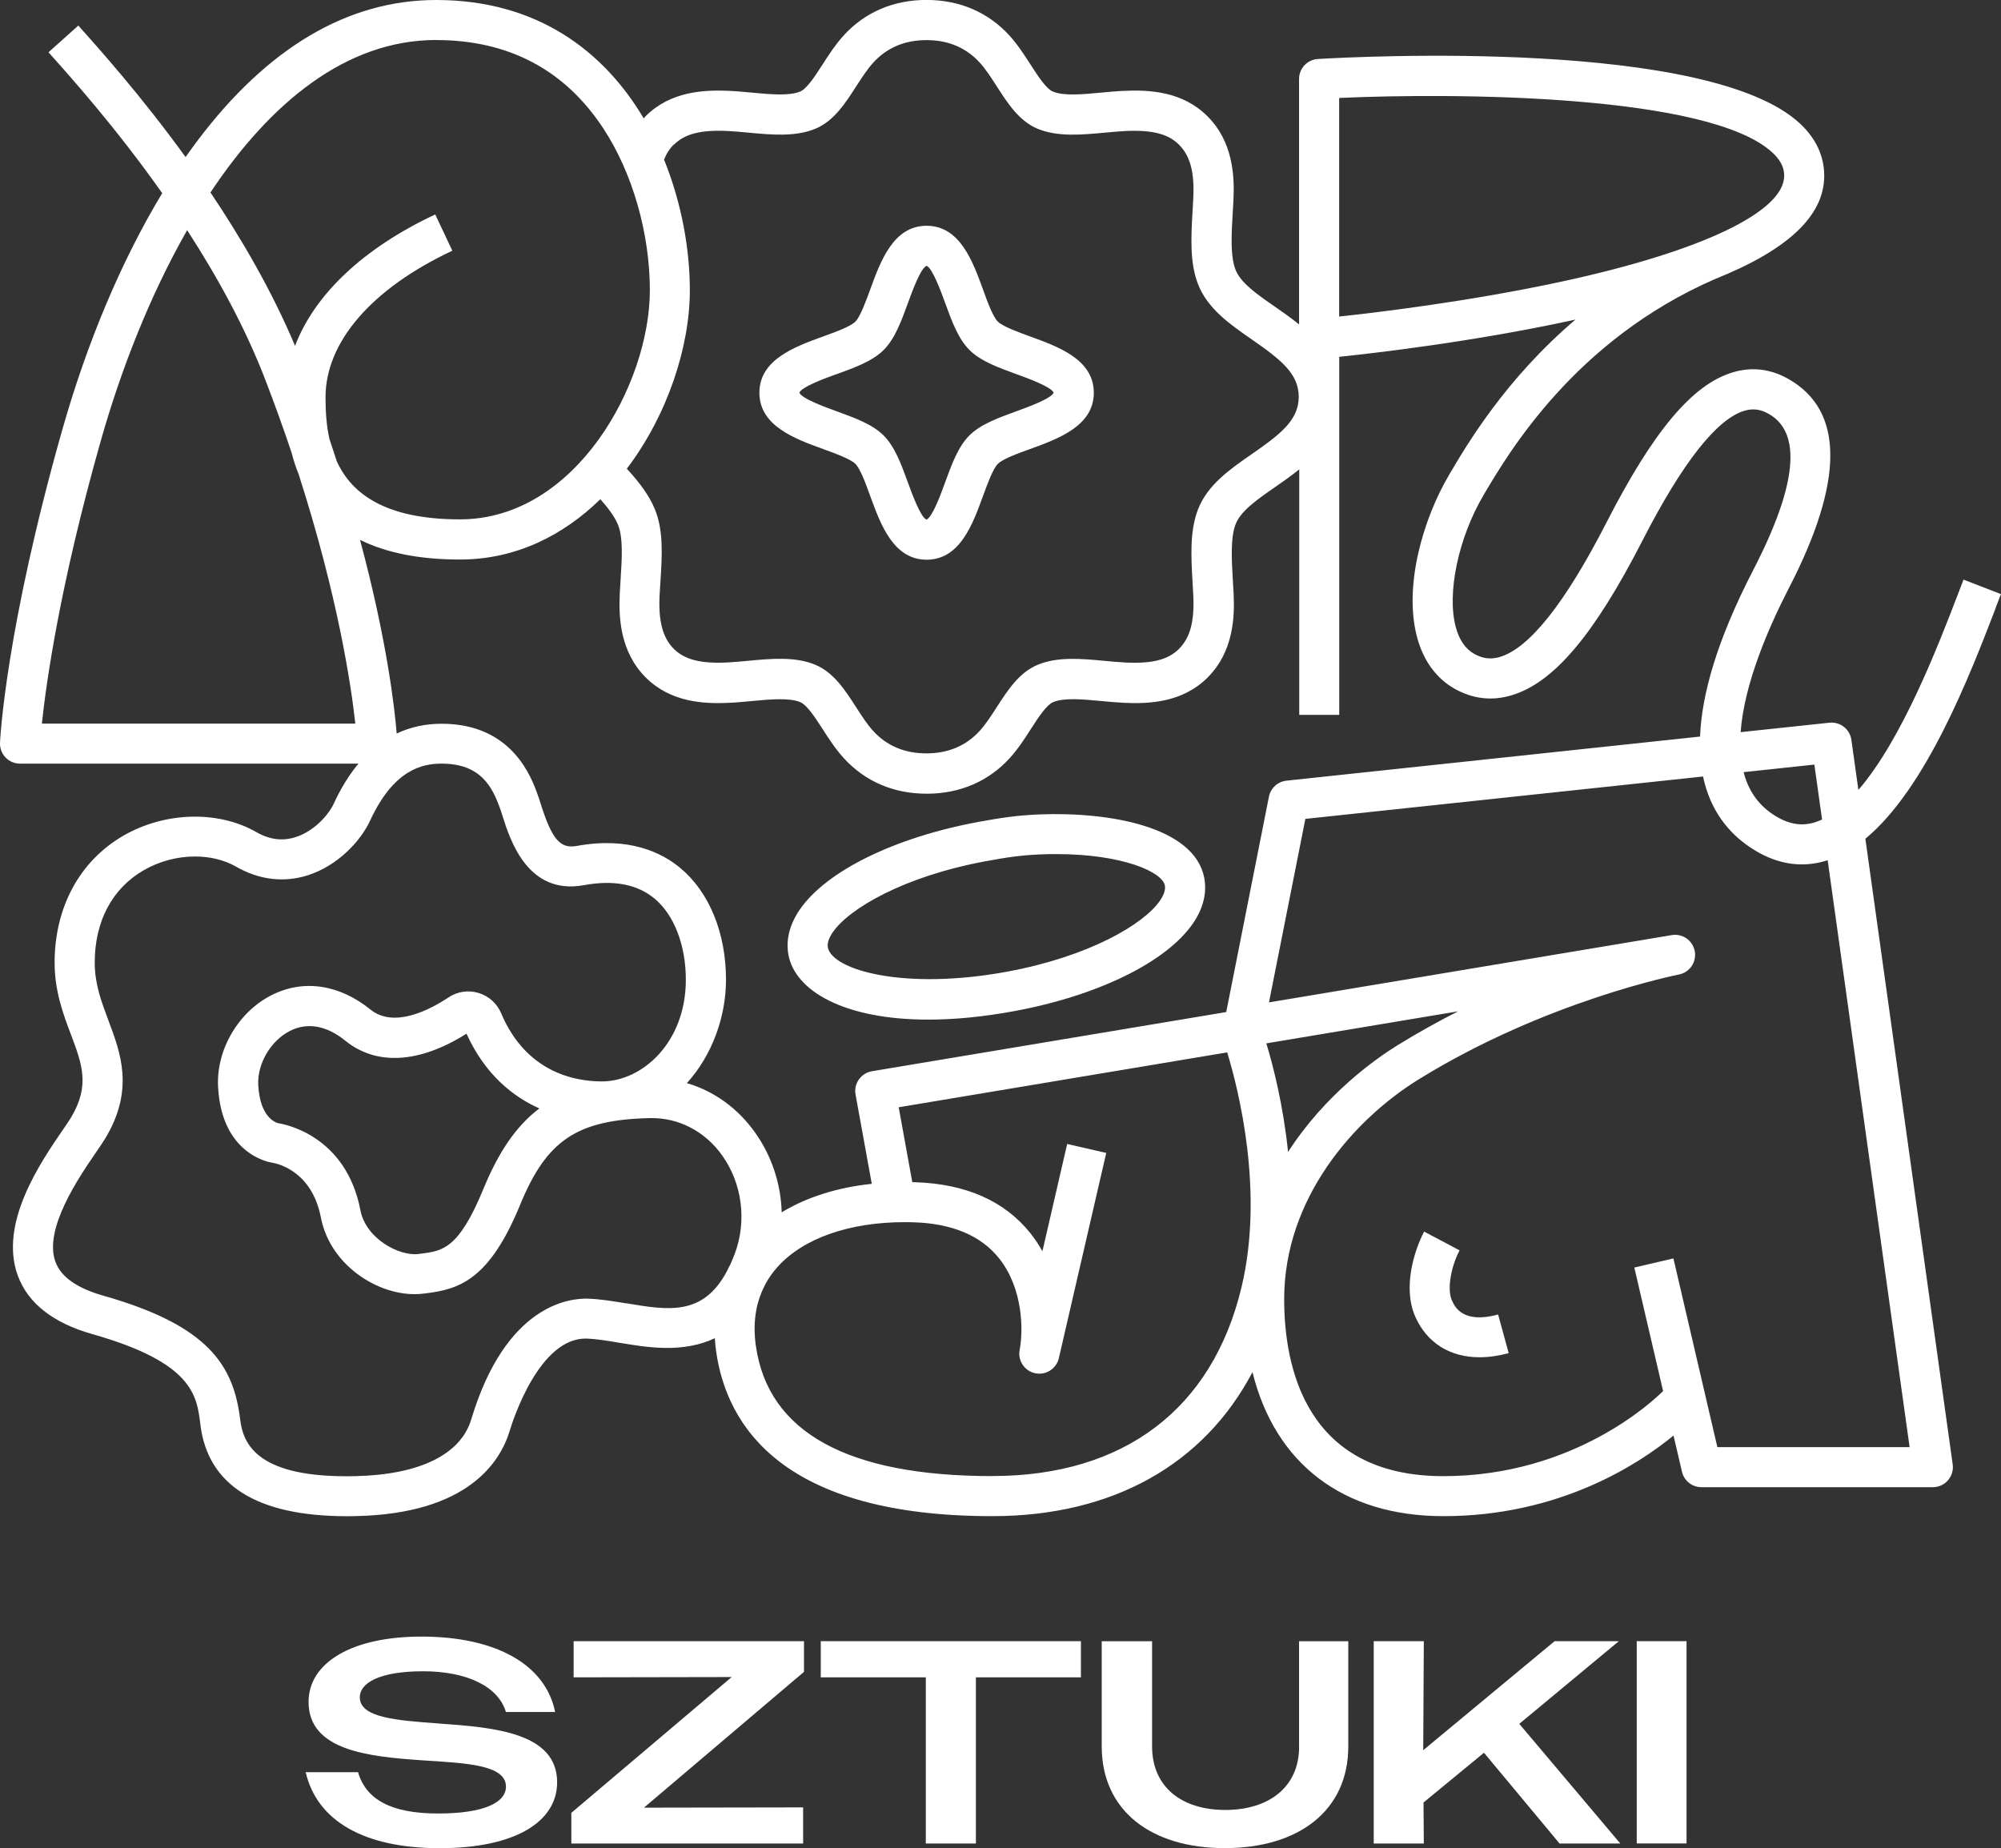 <svg width="131" height="121" viewBox="0 0 131 121" fill="none" xmlns="http://www.w3.org/2000/svg">
<rect x="0" y="0" width="131" height="121" fill="#333333" stroke="none"/>
<g clip-path="url(#clip0_355_2886)">
<path d="M130.636 39.832C130.764 39.495 130.887 39.184 130.996 38.896L128.547 37.948C128.434 38.24 128.31 38.559 128.183 38.896C126.889 42.267 124.525 48.407 121.663 51.719L121.205 48.441C121.108 47.74 120.47 47.242 119.765 47.317L113.954 47.935C114.187 44.747 115.8 41.054 117.105 38.521C120.744 31.482 120.733 26.867 117.068 24.803C115.905 24.147 114.682 24.005 113.436 24.38C110.799 25.17 108.248 28.204 105.168 34.217C102.475 39.473 100.13 42.428 98.202 43.009C97.609 43.189 97.069 43.125 96.51 42.807C95.936 42.485 95.531 41.897 95.306 41.061C94.71 38.851 95.471 35.221 97.118 32.426C98.754 29.651 103.098 22.271 112.27 18.273C117.068 16.355 119.427 14.119 119.427 11.512C119.427 10.234 118.898 9.088 117.859 8.106C111.909 2.51 88.884 3.709 86.28 3.862C85.586 3.903 85.046 4.476 85.046 5.17V21.24C84.521 20.813 83.973 20.431 83.459 20.075C82.304 19.274 81.212 18.517 80.882 17.648C80.537 16.749 80.62 15.325 80.702 13.947C80.717 13.658 80.736 13.373 80.751 13.089C80.826 11.542 80.732 9.287 79.048 7.612C77.427 5.986 75.266 5.87 73.563 5.949C73.068 5.971 72.562 6.02 72.078 6.065C70.885 6.177 69.651 6.29 68.942 6.001C68.488 5.814 67.944 4.971 67.468 4.229C67.055 3.592 66.631 2.929 66.095 2.337C64.703 0.805 62.823 -0.004 60.655 -0.004C58.487 -0.004 56.604 0.805 55.219 2.337C54.683 2.929 54.255 3.592 53.843 4.233C53.366 4.975 52.826 5.814 52.376 5.997C51.663 6.29 50.429 6.177 49.232 6.065C48.748 6.02 48.246 5.971 47.751 5.949C46.051 5.87 43.891 5.986 42.266 7.608C42.221 7.653 42.184 7.706 42.142 7.751C39.576 3.416 35.232 -0 28.555 -0C22.782 -0 17.519 3.109 12.908 9.238C12.653 9.579 12.402 9.927 12.15 10.283C9.243 6.271 6.482 3.188 5.128 1.674L3.174 3.424C4.588 5.001 7.581 8.342 10.62 12.647C7.987 17 5.713 22.364 4.074 28.152C0.379 41.177 0.015 48.329 -3.2772e-05 48.625C-0.015 48.984 0.113 49.333 0.36 49.591C0.608 49.85 0.953 49.996 1.309 49.996H23.468C22.86 50.722 22.317 51.599 21.844 52.629C21.544 53.281 20.628 54.401 19.346 54.809C18.486 55.083 17.642 54.974 16.768 54.472C14.281 53.049 10.793 53.146 8.08 54.712C5.218 56.368 3.575 59.398 3.575 63.025C3.575 64.894 4.141 66.404 4.644 67.734C5.376 69.674 5.905 71.075 4.644 73.177C4.532 73.368 4.333 73.653 4.104 73.986C2.645 76.118 -0.075 80.085 1.159 83.497C1.819 85.318 3.462 86.614 6.051 87.348C12.631 89.214 12.889 91.364 13.118 93.263C13.602 97.249 16.832 99.269 22.714 99.269C22.913 99.269 23.112 99.269 23.318 99.261C30.652 99.1 32.76 95.695 33.368 93.679C33.556 93.05 35.307 87.539 38.417 87.641C39.066 87.663 39.801 87.787 40.582 87.918C42.375 88.218 44.708 88.607 46.798 87.614C46.816 87.899 46.843 88.188 46.884 88.48C47.582 93.398 51.284 99.265 64.962 99.265C72.828 99.265 78.808 95.889 81.996 89.836C83.478 95.818 87.92 99.265 94.496 99.265C102.096 99.265 107.28 95.86 109.561 93.987L110.113 96.354C110.251 96.95 110.78 97.369 111.392 97.369H126.536C126.915 97.369 127.279 97.204 127.526 96.92C127.774 96.635 127.89 96.253 127.838 95.878L122.121 54.914C126.116 51.61 128.978 44.163 130.644 39.832H130.636ZM119.285 53.656C119.138 53.723 118.988 53.783 118.838 53.832C117.9 54.128 117.008 53.955 116.025 53.288C115.023 52.611 114.438 51.663 114.149 50.554L118.782 50.059L119.285 53.652V53.656ZM87.676 6.413C95.224 6.072 111.962 6.155 116.062 10.013C116.73 10.643 116.805 11.167 116.805 11.508C116.805 13.868 111.381 16.457 102.299 18.423C96.109 19.764 89.844 20.495 87.672 20.723V6.413H87.676ZM87.676 46.789V23.361C89.604 23.162 96.259 22.413 102.839 20.989C102.944 20.967 103.041 20.945 103.143 20.922C98.566 24.818 96.049 29.081 94.864 31.096C93.172 33.97 91.87 38.375 92.778 41.743C93.187 43.26 94.034 44.418 95.227 45.092C96.42 45.763 97.677 45.909 98.967 45.519C101.721 44.691 104.358 41.574 107.517 35.412C110.135 30.306 112.382 27.44 114.202 26.893C114.753 26.729 115.256 26.792 115.785 27.092C117.987 28.332 117.645 31.774 114.779 37.322C112.382 41.96 111.403 45.508 111.298 48.224L84.221 51.112C83.651 51.172 83.186 51.599 83.073 52.161L80.278 66.261L57.088 70.135C56.742 70.191 56.431 70.386 56.229 70.674C56.026 70.963 55.947 71.319 56.011 71.663L57.073 77.507C54.803 77.747 52.804 78.384 51.175 79.373C51.123 77.519 50.534 75.698 49.431 74.147C48.291 72.544 46.734 71.431 44.967 70.914C46.61 69.109 47.529 66.58 47.529 64.156C47.529 61.081 46.438 58.41 44.532 56.825C43.328 55.821 41.175 54.761 37.757 55.386C36.68 55.585 36.133 54.948 35.413 52.67C35.337 52.438 35.274 52.228 35.206 52.049C34.794 50.895 33.529 47.385 28.911 47.385C27.846 47.385 26.867 47.602 25.97 48.025C25.843 46.452 25.351 41.975 23.57 35.345C25.299 36.202 27.482 36.633 30.116 36.633C33.777 36.633 36.879 35.049 39.303 32.685C39.775 33.213 40.225 33.797 40.454 34.348C40.803 35.187 40.717 36.562 40.631 37.896C40.608 38.225 40.589 38.555 40.574 38.877C40.499 40.421 40.593 42.672 42.277 44.358C43.909 45.984 46.066 46.096 47.762 46.014C48.257 45.991 48.756 45.942 49.24 45.897C50.437 45.785 51.675 45.673 52.387 45.969C52.837 46.156 53.378 46.995 53.854 47.733C54.267 48.374 54.694 49.037 55.231 49.625C56.619 51.157 58.498 51.966 60.67 51.966C62.842 51.966 64.722 51.157 66.113 49.625C66.646 49.037 67.074 48.377 67.483 47.737C67.963 46.995 68.503 46.152 68.957 45.965C69.666 45.669 70.904 45.785 72.097 45.897C72.581 45.942 73.083 45.991 73.575 46.014C75.27 46.096 77.431 45.984 79.059 44.358C80.743 42.676 80.837 40.424 80.762 38.881C80.747 38.596 80.732 38.308 80.713 38.019C80.631 36.641 80.548 35.217 80.894 34.318C81.224 33.453 82.315 32.696 83.471 31.894C83.985 31.538 84.532 31.156 85.058 30.729V46.804H87.683L87.676 46.789ZM84.326 75.421C84.011 72.353 83.351 69.787 82.904 68.311L95.46 66.213C94.169 66.868 92.849 67.599 91.528 68.412C90.111 69.284 86.776 71.615 84.326 75.421ZM44.123 9.47C44.832 8.762 45.882 8.492 47.627 8.575C48.062 8.597 48.512 8.638 48.989 8.683C50.5 8.826 52.068 8.972 53.381 8.429C54.589 7.927 55.332 6.773 56.048 5.66C56.405 5.11 56.773 4.536 57.166 4.106C58.056 3.124 59.23 2.626 60.655 2.626C62.081 2.626 63.259 3.124 64.148 4.106C64.538 4.536 64.905 5.106 65.258 5.657C65.978 6.773 66.721 7.927 67.933 8.432C69.246 8.972 70.806 8.826 72.318 8.687C72.794 8.642 73.248 8.601 73.683 8.578C75.428 8.496 76.475 8.762 77.187 9.474C77.919 10.201 78.204 11.279 78.121 12.969C78.106 13.242 78.091 13.52 78.076 13.797C77.979 15.453 77.877 17.165 78.425 18.588C79.048 20.21 80.526 21.237 81.959 22.229C83.868 23.555 85.024 24.466 85.024 25.979C85.024 27.493 83.865 28.403 81.959 29.725C80.526 30.718 79.048 31.744 78.425 33.363C77.877 34.79 77.979 36.502 78.076 38.158C78.091 38.435 78.11 38.712 78.121 38.99C78.204 40.679 77.915 41.758 77.183 42.485C76.471 43.197 75.428 43.462 73.683 43.376C73.248 43.354 72.798 43.313 72.322 43.268C70.806 43.125 69.242 42.979 67.933 43.526C66.721 44.028 65.978 45.182 65.254 46.298C64.902 46.849 64.534 47.415 64.144 47.845C63.251 48.827 62.077 49.325 60.648 49.325C59.218 49.325 58.044 48.827 57.155 47.845C56.761 47.415 56.394 46.842 56.041 46.291C55.321 45.174 54.578 44.024 53.37 43.522C52.057 42.975 50.489 43.121 48.974 43.264C48.497 43.309 48.051 43.35 47.615 43.373C45.871 43.459 44.828 43.189 44.115 42.485C43.384 41.754 43.099 40.675 43.181 38.986C43.197 38.675 43.215 38.36 43.238 38.045C43.343 36.416 43.452 34.727 42.866 33.325C42.525 32.505 41.944 31.666 41.036 30.688C43.692 27.186 45.162 22.72 45.162 18.997C45.162 16.382 44.645 13.336 43.474 10.455C43.624 10.066 43.83 9.744 44.115 9.459L44.123 9.47ZM28.555 2.622C33.282 2.622 36.958 4.559 39.479 8.38C41.4 11.287 42.544 15.262 42.544 19.008C42.544 25.121 37.701 34.004 30.116 34.004C25.258 34.004 23.033 32.351 22.05 30.205C21.896 29.722 21.735 29.235 21.566 28.736C21.367 27.841 21.311 26.912 21.311 26.013C21.311 22.39 24.335 18.892 29.613 16.415L28.495 14.04C23.787 16.247 20.599 19.277 19.316 22.641C17.8 19.045 15.812 15.625 13.779 12.602C17.661 6.758 22.647 2.618 28.559 2.618L28.555 2.622ZM2.742 47.377C3.02 44.74 3.905 38.364 6.595 28.871C7.934 24.144 9.84 19.296 12.252 15.07C14.191 18.06 16.033 21.39 17.365 24.852C18.003 26.511 18.576 28.107 19.087 29.628C19.214 30.126 19.368 30.602 19.552 31.048C22.125 39.065 22.988 44.871 23.262 47.377H2.742ZM41.013 85.337C40.184 85.198 39.325 85.056 38.507 85.026C37.277 84.981 33.105 85.427 30.851 92.93C30.161 95.234 27.463 96.553 23.258 96.646C16.918 96.789 15.928 94.605 15.726 92.953C15.294 89.386 13.647 86.783 6.767 84.831C5.038 84.34 3.984 83.595 3.627 82.609C2.851 80.463 5.158 77.091 6.268 75.473C6.52 75.106 6.737 74.788 6.891 74.533C8.808 71.345 7.9 68.94 7.101 66.816C6.64 65.587 6.201 64.426 6.201 63.029C6.201 60.324 7.338 58.177 9.397 56.982C10.436 56.379 11.625 56.076 12.766 56.076C13.741 56.076 14.679 56.297 15.463 56.746C16.967 57.608 18.588 57.803 20.145 57.308C22.114 56.682 23.615 55.06 24.23 53.727C25.775 50.385 27.64 49.996 28.908 49.996C31.466 49.996 32.224 51.505 32.734 52.921C32.79 53.071 32.843 53.251 32.907 53.446C33.398 54.997 34.55 58.627 38.23 57.953C40.169 57.597 41.722 57.892 42.848 58.829C44.134 59.897 44.9 61.886 44.9 64.145C44.9 68.258 42.045 70.802 39.4 70.802C37.648 70.802 34.463 70.225 32.82 66.366C32.82 66.366 32.82 66.359 32.817 66.355C32.543 65.703 32.002 65.213 31.331 65.01C30.663 64.808 29.951 64.913 29.369 65.299C28.116 66.13 25.787 67.337 24.252 66.097C22.215 64.445 19.856 64.1 17.781 65.153C15.594 66.261 14.154 68.726 14.277 71.15C14.506 75.63 17.703 76.106 17.826 76.125C18.089 76.166 20.415 76.616 21.011 79.725C21.641 82.995 25.081 85.044 27.745 84.692L27.932 84.67C30.089 84.396 32.044 83.771 34.054 78.875C35.791 74.641 37.776 73.315 42.547 73.203C44.412 73.165 46.149 74.053 47.285 75.657C48.591 77.489 48.902 79.95 48.107 82.074C48.009 82.332 47.908 82.572 47.807 82.797C47.724 82.95 47.645 83.108 47.571 83.265C46.006 86.161 43.767 85.79 41.009 85.329L41.013 85.337ZM35.307 72.574C33.777 73.727 32.629 75.447 31.627 77.886C30.033 81.763 28.96 81.901 27.602 82.074L27.403 82.1C26.158 82.265 23.956 81.111 23.596 79.238C22.662 74.364 18.678 73.611 18.228 73.54C18.074 73.506 17.016 73.188 16.907 71.026C16.836 69.648 17.725 68.135 18.978 67.498C20.118 66.917 21.375 67.138 22.609 68.138C24.646 69.787 27.452 69.622 30.54 67.677C31.759 70.356 33.578 71.798 35.315 72.574H35.307ZM64.958 96.642C55.49 96.642 50.283 93.773 49.484 88.113C49.274 86.64 49.469 85.333 50.046 84.202C50.076 84.142 50.106 84.082 50.136 84.022C50.346 83.643 50.602 83.284 50.905 82.947C52.586 81.074 55.598 80.017 59.226 80.017C59.413 80.017 59.608 80.017 59.8 80.025C62.328 80.1 64.215 80.894 65.401 82.377C67.01 84.389 66.987 87.18 66.755 88.371C66.616 89.075 67.066 89.757 67.768 89.907C68.469 90.057 69.159 89.618 69.321 88.918L72.423 75.484L69.865 74.896L68.244 81.92C68.019 81.516 67.756 81.118 67.456 80.74C65.768 78.624 63.217 77.5 59.882 77.402C59.83 77.402 59.777 77.402 59.725 77.399L58.836 72.495L80.342 68.902C81.1 71.397 82.773 78.062 81.272 84.303C79.359 92.26 73.567 96.639 64.962 96.639L64.958 96.642ZM125.024 94.747H112.431L109.554 82.392L106.995 82.988L108.878 91.072C108.286 91.668 103.064 96.646 94.492 96.646C85.425 96.646 84.071 89.39 84.071 85.063C84.071 78.455 88.636 73.282 92.909 70.648C101.226 65.52 109.824 63.823 109.91 63.804C110.615 63.669 111.08 62.991 110.953 62.283C110.84 61.65 110.285 61.204 109.662 61.204C109.591 61.204 109.516 61.212 109.445 61.223L83.077 65.628L85.459 53.614L111.493 50.839C111.97 53.105 113.2 54.544 114.55 55.458C115.668 56.214 116.809 56.593 117.96 56.593C118.512 56.593 119.067 56.507 119.622 56.33C119.633 56.33 119.645 56.323 119.652 56.319L125.017 94.747H125.024Z" fill="white"/>
<path d="M53.88 29.396C54.679 29.688 55.673 30.048 56 30.37C56.326 30.692 56.686 31.685 56.975 32.486C57.65 34.337 58.491 36.645 60.663 36.645C62.835 36.645 63.675 34.341 64.35 32.486C64.643 31.689 65.003 30.696 65.326 30.37C65.648 30.044 66.642 29.684 67.445 29.396C69.298 28.722 71.609 27.882 71.609 25.713C71.609 23.544 69.302 22.705 67.445 22.031C66.646 21.739 65.652 21.379 65.326 21.057C64.999 20.735 64.639 19.742 64.35 18.94C63.675 17.09 62.835 14.782 60.663 14.782C58.491 14.782 57.65 17.086 56.975 18.94C56.682 19.738 56.322 20.731 56 21.057C55.677 21.379 54.683 21.742 53.88 22.031C52.027 22.705 49.716 23.544 49.716 25.713C49.716 27.882 52.023 28.722 53.88 29.396ZM54.777 24.496C55.981 24.058 57.118 23.646 57.853 22.911C58.588 22.177 59.001 21.042 59.44 19.84C59.71 19.094 60.276 17.547 60.659 17.404C61.042 17.543 61.608 19.094 61.878 19.84C62.317 21.042 62.73 22.177 63.465 22.911C64.2 23.646 65.337 24.058 66.541 24.496C67.287 24.766 68.837 25.331 68.976 25.71C68.833 26.092 67.284 26.657 66.537 26.927C65.333 27.366 64.196 27.778 63.461 28.512C62.726 29.246 62.313 30.381 61.874 31.584C61.604 32.329 61.038 33.876 60.655 34.019C60.273 33.876 59.706 32.329 59.436 31.584C58.997 30.381 58.584 29.246 57.849 28.512C57.114 27.778 55.977 27.366 54.773 26.927C54.027 26.657 52.477 26.092 52.335 25.71C52.477 25.328 54.027 24.762 54.773 24.492L54.777 24.496Z" fill="white"/>
<path d="M78.841 57.481C78.196 54.12 72.622 53.139 68.049 53.322C66.608 53.379 65.532 53.54 64.05 53.813C58.565 54.828 54.083 57.031 52.349 59.567C51.513 60.792 51.49 61.856 51.618 62.53C52.072 64.887 55.276 66.756 60.771 66.756C62.444 66.756 64.328 66.584 66.409 66.198C71.894 65.183 76.377 62.98 78.11 60.444C78.946 59.219 78.969 58.155 78.841 57.481ZM75.942 58.964C74.884 60.511 71.301 62.624 65.933 63.617C59.196 64.861 54.484 63.512 54.199 62.032C54.146 61.759 54.255 61.425 54.518 61.039C55.576 59.492 59.158 57.38 64.526 56.387C65.918 56.128 66.86 55.99 68.15 55.937C68.495 55.922 68.829 55.919 69.155 55.919C73.484 55.919 76.088 57.084 76.26 57.971C76.313 58.245 76.204 58.578 75.942 58.964Z" fill="white"/>
<path d="M95.051 85.138C94.702 84.351 95.04 82.827 95.554 81.864L93.235 80.635C92.62 81.797 91.802 84.269 92.65 86.195C93.415 87.929 94.931 88.862 96.863 88.862C97.459 88.862 98.097 88.772 98.769 88.592L98.078 86.063C95.741 86.7 95.224 85.528 95.055 85.142L95.051 85.138Z" fill="white"/>
<path d="M28.784 112.845C26.019 112.635 23.555 112.485 23.555 111.121C23.555 110.196 24.823 109.421 27.703 109.421C30.584 109.421 32.629 110.425 33.12 112.088H36.343C35.716 108.986 32.479 107.15 27.591 107.15C23.007 107.15 20.201 108.874 20.201 111.428C20.201 114.609 24.102 115.006 27.628 115.25C30.509 115.437 33.124 115.534 33.124 116.973C33.124 117.995 31.74 118.733 28.671 118.733C25.603 118.733 23.952 117.808 23.442 116.029H20.013C20.752 119.209 23.821 121.004 28.784 121.004C33.747 121.004 36.474 119.262 36.474 116.688C36.474 113.451 32.363 113.092 28.784 112.848V112.845Z" fill="white"/>
<path d="M37.554 109.818L47.901 109.799L37.404 118.689V120.697H52.578V118.333L42.157 118.351L52.635 109.458V107.45H37.554V109.818Z" fill="white"/>
<path d="M53.734 109.818H60.61V120.697H63.889V109.818H70.765V107.45H53.734V109.818Z" fill="white"/>
<path d="M85.05 114.358C85.05 117.025 83.043 118.501 80.218 118.501C77.394 118.501 75.424 117.025 75.424 114.339V107.454H72.127V114.339C72.127 118.539 75.349 121 80.177 121C85.005 121 88.269 118.558 88.269 114.339V107.454H85.046V114.358H85.05Z" fill="white"/>
<path d="M105.982 107.45H101.777L93.175 114.587L93.213 107.45H89.934V120.697H93.213L93.194 118.011L97.152 114.755L102.1 120.697H106.076L99.463 112.863L105.982 107.45Z" fill="white"/>
<path d="M110.413 107.45H107.153V120.693H110.413V107.45Z" fill="white"/>
</g>
<defs>
<clipPath id="clip0_355_2886">
<rect width="131" height="121" fill="white"/>
</clipPath>
</defs>
</svg>
